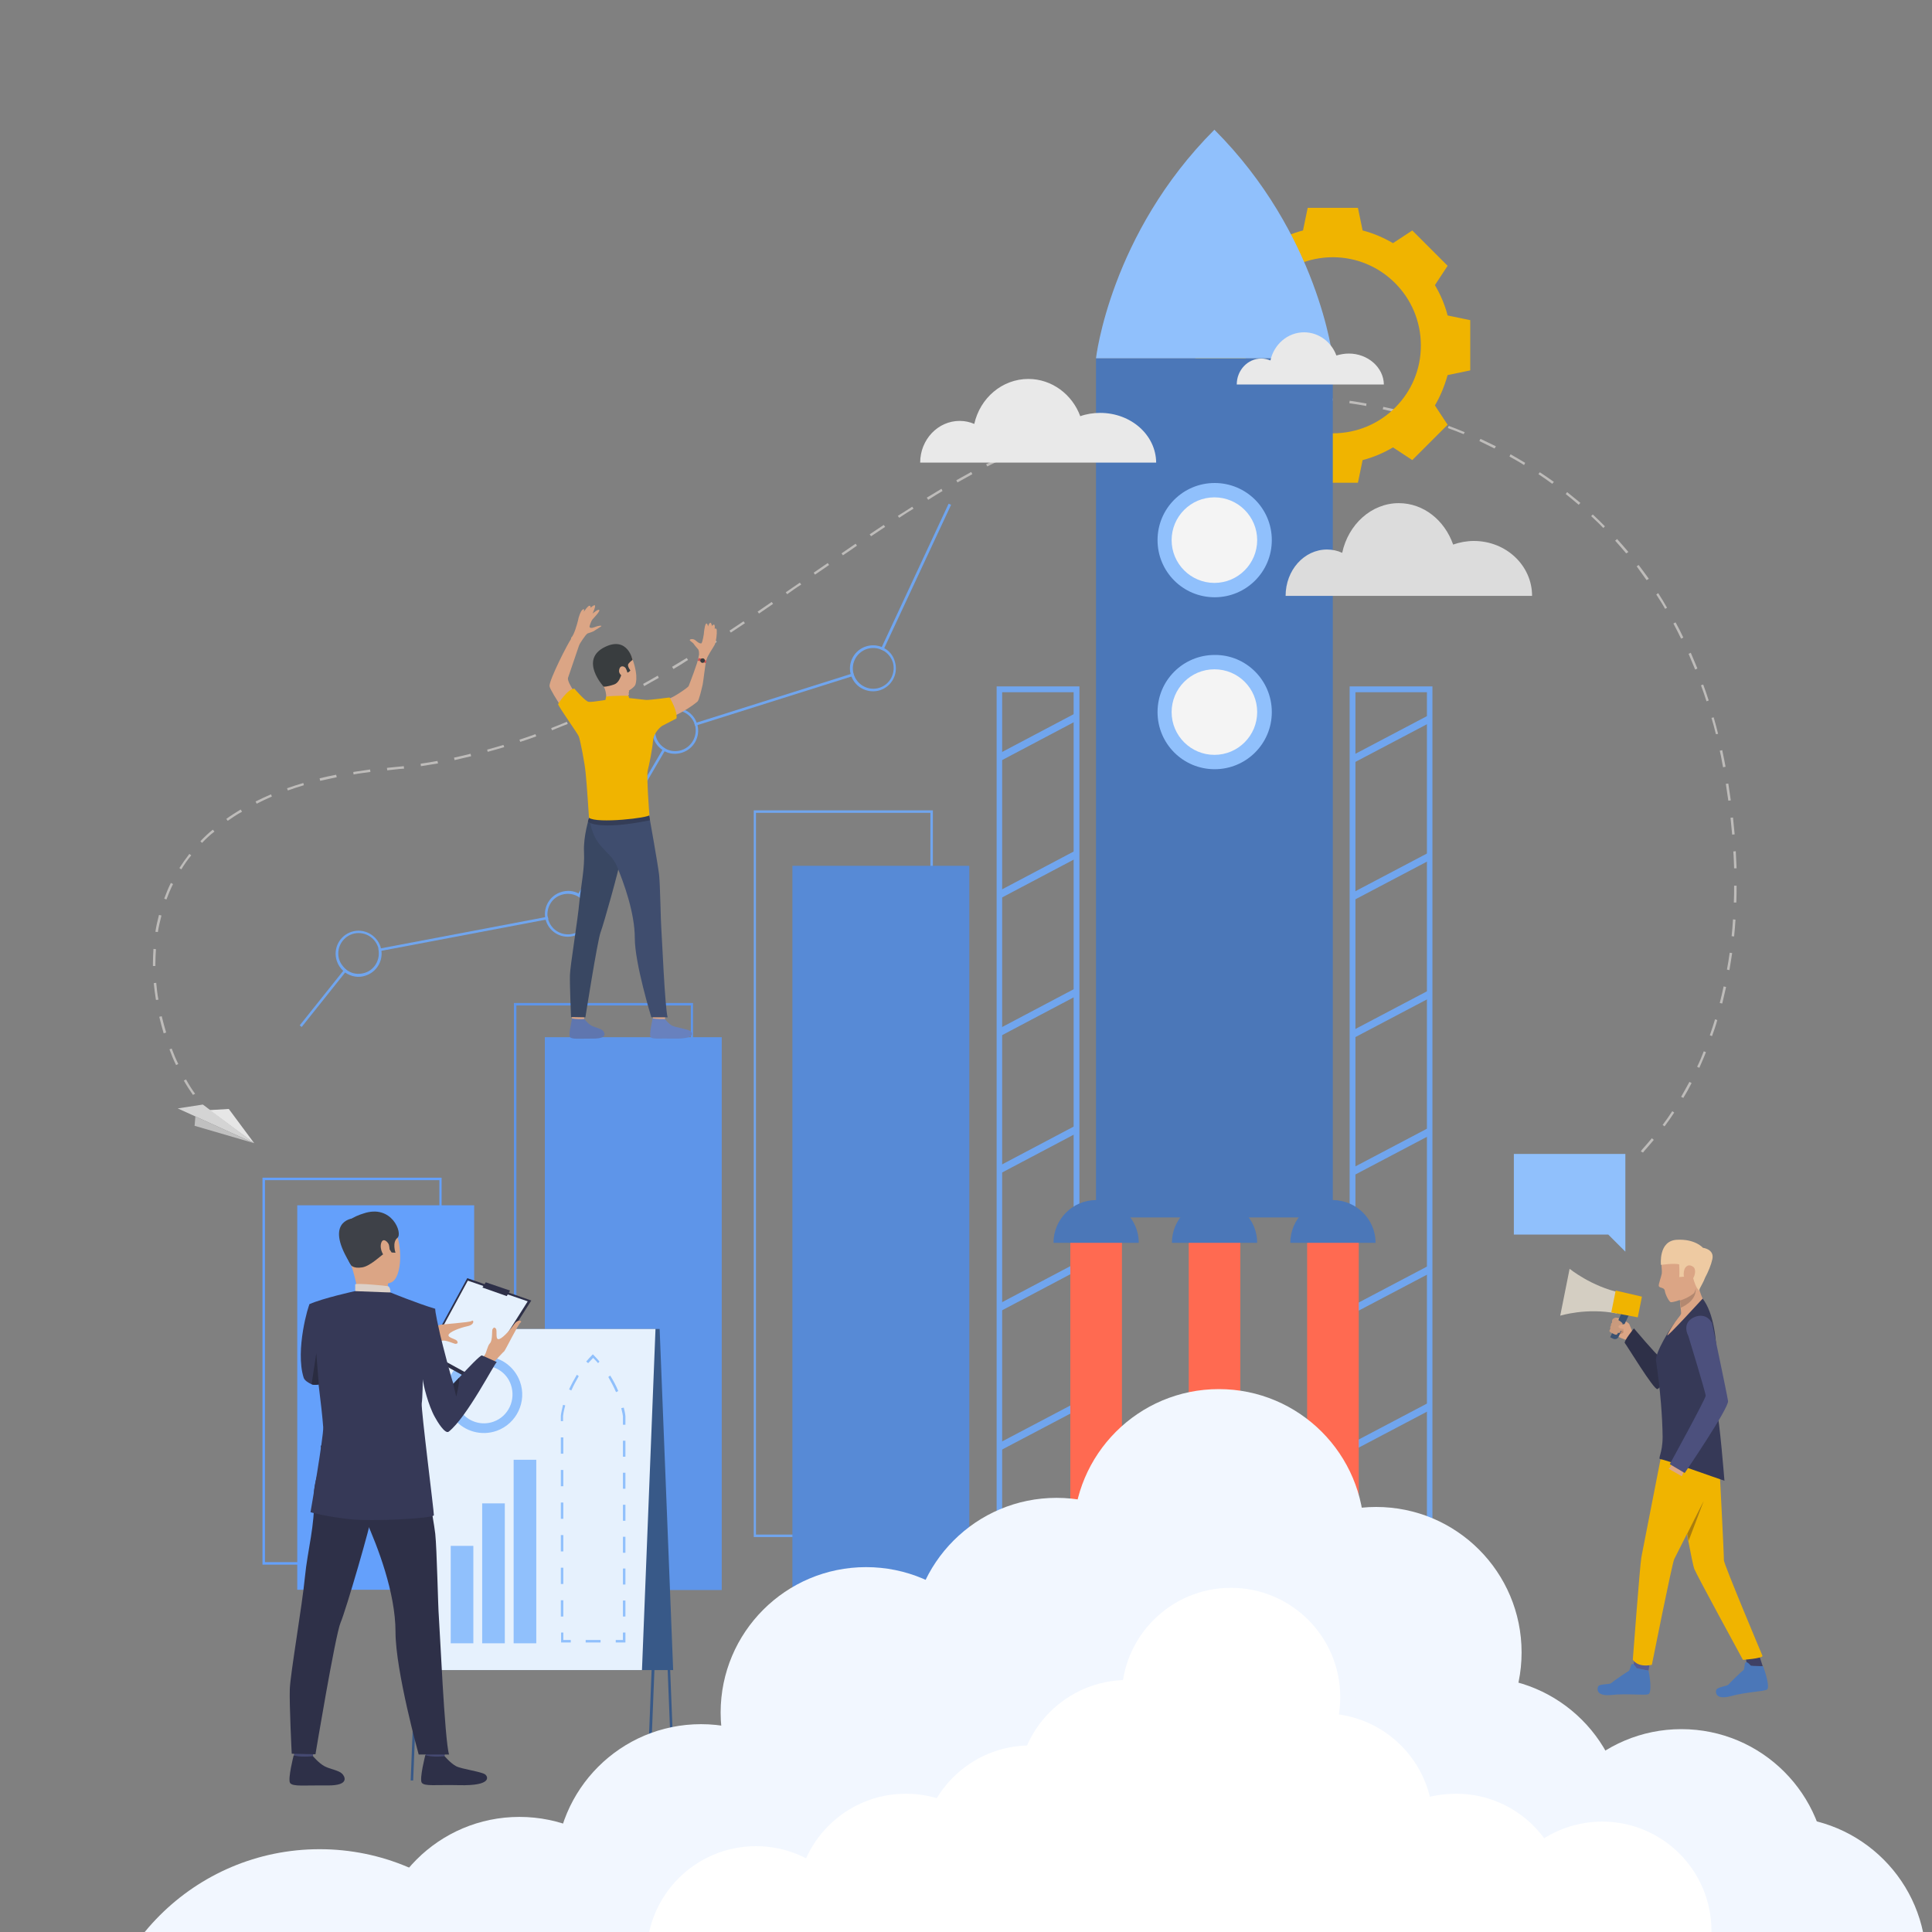<?xml version="1.0" encoding="utf-8"?>
<!-- Generator: Adobe Illustrator 27.2.0, SVG Export Plug-In . SVG Version: 6.00 Build 0)  -->
<svg version="1.1" id="Layer_1" xmlns="http://www.w3.org/2000/svg" xmlns:xlink="http://www.w3.org/1999/xlink" x="0px" y="0px"
	 viewBox="0 0 700 700" style="enable-background:new 0 0 700 700;" xml:space="preserve">
<rect x="0" y="0" width="700" height="700" fill="#808080" stroke="none"/>
<style type="text/css">
	.st0{clip-path:url(#SVGID_00000058561346278274895680000009505820581489647241_);}
	.st1{fill:#70A5EE;}
	.st2{fill:#BEBCBA;}
	.st3{fill:#F0B400;}
	.st4{fill:#D4D4D4;}
	.st5{fill:#E6E6E6;}
	.st6{fill:#C0C0C0;}
	.st7{fill:#90C0FC;}
	.st8{fill:#4B77B8;}
	.st9{fill:#578AD6;}
	.st10{fill:#5E95E9;}
	.st11{fill:#64A0FB;}
	.st12{fill:#385988;}
	.st13{fill:#E6F1FD;}
	.st14{fill:#E9E9E9;}
	.st15{fill:#DCDCDC;}
	.st16{fill:#2E3048;}
	.st17{fill:#DBA585;}
	.st18{fill:#E3D6CD;}
	.st19{fill:#C8995F;}
	.st20{fill:#454971;}
	.st21{fill:#3E4148;}
	.st22{fill:#DCD0C8;}
	.st23{fill:#363957;}
	.st24{fill:#2A2C41;}
	.st25{fill:#F4F4F4;}
	.st26{fill:#5F76AF;}
	.st27{fill:#6881BE;}
	.st28{fill:#394762;}
	.st29{fill:#3F4D6E;}
	.st30{fill:#343D57;}
	.st31{fill:#393D3F;}
	.st32{fill:#C75454;}
	.st33{fill:#FF6A51;}
	.st34{fill:#BD8A6D;}
	.st35{fill:#3F4165;}
	.st36{fill:#585C90;}
	.st37{fill:#D4CEC2;}
	.st38{fill:#DBA686;}
	.st39{fill:#4C507D;}
	.st40{fill:#EECAA2;}
	.st41{fill:#B38870;}
	.st42{fill:#3A5271;}
	.st43{fill:#C99A7D;}
	.st44{fill:#AA7D0E;}
	.st45{fill:#F2F7FF;}
	.st46{fill:#FFFFFF;}
</style>
<g>
	<defs>
		<rect id="SVGID_1_" width="700" height="700"/>
	</defs>
	<clipPath id="SVGID_00000104681946616462192290000010871815499738307769_">
		<use xlink:href="#SVGID_1_"  style="overflow:visible;"/>
	</clipPath>
	<g style="clip-path:url(#SVGID_00000104681946616462192290000010871815499738307769_);">
		<g>
			<g>
				<path class="st1" d="M338,556.9h-64.9V293.6H338V556.9z M273.9,556h63.2V294.5h-63.2V556z"/>
			</g>
		</g>
		<g>
			<g>
				<path class="st2" d="M595.3,417.6l-0.8-0.4c0.2-0.4,0.7-1,1.7-2.1c0.6-0.7,1.4-1.6,2.3-2.7l0.7,0.6c-0.9,1.1-1.7,2-2.3,2.7
					C596.1,416.6,595.5,417.3,595.3,417.6z M603.1,408.1l-0.7-0.5c1.2-1.6,2.4-3.3,3.5-5l0.7,0.5
					C605.5,404.8,604.3,406.5,603.1,408.1z M74,401.7l-0.2-0.2l0.6-0.6l0.2,0.2L74,401.7z M609.9,397.8l-0.8-0.4c1-1.7,2-3.6,3-5.4
					l0.8,0.4C612,394.2,611,396,609.9,397.8z M69.9,396.7c-1.1-1.6-2.3-3.4-3.3-5.2l0.8-0.4c1,1.8,2.1,3.6,3.3,5.2L69.9,396.7z
					 M615.7,386.9l-0.8-0.4c0.9-1.8,1.7-3.7,2.4-5.6l0.8,0.3C617.4,383.1,616.5,385,615.7,386.9z M63.8,385.9
					c-0.9-1.8-1.7-3.8-2.4-5.7l0.8-0.3c0.7,1.9,1.5,3.8,2.4,5.6L63.8,385.9z M620.3,375.4l-0.8-0.3c0.7-1.9,1.3-3.9,1.9-5.8l0.8,0.3
					C621.7,371.5,621,373.5,620.3,375.4z M59.3,374.4c-0.6-2-1.1-4-1.6-6l0.9-0.2c0.5,2,1,4,1.6,5.9L59.3,374.4z M624,363.6
					l-0.9-0.2c0.5-2,1-4,1.4-6l0.9,0.2C624.9,359.6,624.5,361.6,624,363.6z M56.5,362.3c-0.3-2-0.6-4.1-0.8-6.1l0.9-0.1
					c0.2,2,0.4,4.1,0.8,6.1L56.5,362.3z M626.6,351.5l-0.9-0.2c0.4-2,0.7-4,1-6.1l0.9,0.1C627.3,347.5,626.9,349.5,626.6,351.5z
					 M55.4,350c0-0.3,0-0.6,0-0.8c0-1.8,0.1-3.6,0.2-5.4l0.9,0.1c-0.1,1.7-0.2,3.5-0.2,5.3c0,0.3,0,0.5,0,0.8L55.4,350z
					 M628.3,339.3l-0.9-0.1c0.2-2,0.4-4.1,0.5-6.1l0.9,0.1C628.7,335.2,628.5,337.3,628.3,339.3z M57.2,337.7l-0.9-0.1
					c0.3-2.1,0.8-4.1,1.3-6.1l0.9,0.2C58,333.7,57.5,335.7,57.2,337.7z M629.1,327l-0.9,0c0.1-2,0.1-4.1,0.1-6.1l0.9,0
					C629.2,322.9,629.2,324.9,629.1,327z M60.3,325.9l-0.8-0.3c0.7-1.9,1.5-3.9,2.4-5.7l0.8,0.4C61.8,322.1,61,324,60.3,325.9z
					 M65.7,315l-0.7-0.5c1.1-1.7,2.3-3.4,3.6-5.1l0.7,0.5C67.9,311.6,66.7,313.3,65.7,315z M628.3,314.6c-0.1-2-0.1-4.1-0.3-6.1
					l0.9-0.1c0.1,2.1,0.2,4.1,0.3,6.2L628.3,314.6z M73.2,305.4l-0.6-0.6c1.4-1.5,2.9-2.9,4.5-4.2l0.6,0.7
					C76.1,302.5,74.6,303.9,73.2,305.4z M627.6,302.4c-0.2-2-0.4-4.1-0.6-6.1l0.9-0.1c0.2,2.1,0.4,4.1,0.6,6.1L627.6,302.4z
					 M82.5,297.4l-0.5-0.7c1.6-1.2,3.4-2.3,5.2-3.4l0.5,0.8C85.8,295.1,84.1,296.3,82.5,297.4z M93,291.2l-0.4-0.8
					c1.8-0.9,3.7-1.8,5.6-2.6l0.3,0.8C96.6,289.4,94.8,290.3,93,291.2z M626.2,290.1c-0.3-2-0.6-4.1-0.9-6.1l0.9-0.1
					c0.3,2,0.6,4.1,0.9,6.1L626.2,290.1z M104.3,286.4l-0.3-0.8c1.9-0.7,3.9-1.3,5.9-1.9l0.2,0.8
					C108.1,285.1,106.2,285.7,104.3,286.4z M116,282.9l-0.2-0.9c2-0.5,4-0.9,6-1.3l0.2,0.9C120,282,118,282.5,116,282.9z
					 M128.1,280.6l-0.1-0.9c2-0.3,4-0.6,6.1-0.9l0.1,0.9C132.1,280,130.1,280.2,128.1,280.6z M140.3,279.1l-0.1-0.9l0.1,0
					c2-0.2,4-0.4,6-0.6l0.1,0.9C144.4,278.6,142.4,278.9,140.3,279.1L140.3,279.1z M624.3,278c-0.1-0.7-0.3-1.4-0.4-2.1
					c-0.2-1.3-0.5-2.6-0.8-3.9l0.9-0.2c0.3,1.3,0.5,2.6,0.8,3.9c0.1,0.7,0.3,1.4,0.4,2.1L624.3,278z M152.5,277.6l-0.1-0.9
					c2-0.3,4.1-0.6,6.1-1l0.2,0.9C156.6,276.9,154.6,277.3,152.5,277.6z M164.7,275.4l-0.2-0.9c2-0.4,4-0.9,6-1.4l0.2,0.9
					C168.7,274.5,166.7,274.9,164.7,275.4z M176.7,272.4l-0.2-0.8c2-0.5,3.9-1.1,5.9-1.7l0.3,0.8
					C180.6,271.3,178.6,271.9,176.7,272.4z M188.5,268.8l-0.3-0.8c1.9-0.6,3.9-1.3,5.8-2l0.3,0.8
					C192.4,267.5,190.4,268.2,188.5,268.8z M621.7,266c-0.5-2-1-4-1.6-5.9l0.8-0.2c0.6,2,1.1,4,1.6,6L621.7,266z M200,264.6
					l-0.3-0.8c1.9-0.7,3.8-1.5,5.7-2.3l0.3,0.8C203.9,263,201.9,263.8,200,264.6z M211.4,259.7l-0.4-0.8c1.8-0.8,3.7-1.7,5.6-2.6
					l0.4,0.8C215.1,258,213.2,258.9,211.4,259.7z M222.5,254.4l-0.4-0.8c1.8-0.9,3.6-1.9,5.4-2.8l0.4,0.8
					C226.1,252.5,224.3,253.4,222.5,254.4z M618.3,254.1c-0.6-1.9-1.3-3.9-2-5.8l0.8-0.3c0.7,1.9,1.4,3.9,2,5.8L618.3,254.1z
					 M233.4,248.6l-0.4-0.8c1.8-1,3.6-2,5.3-3l0.4,0.8C236.9,246.6,235.1,247.6,233.4,248.6z M614.2,242.6c-0.8-1.9-1.6-3.8-2.4-5.7
					l0.8-0.4c0.8,1.9,1.6,3.8,2.4,5.7L614.2,242.6z M244,242.4l-0.5-0.8c1.7-1,3.5-2.1,5.3-3.2l0.5,0.7
					C247.5,240.3,245.7,241.4,244,242.4z M254.5,235.9l-0.5-0.7c1.7-1.1,3.4-2.2,5.2-3.3l0.5,0.7
					C257.9,233.7,256.2,234.8,254.5,235.9z M609.1,231.4c-0.9-1.8-1.8-3.7-2.8-5.5l0.8-0.4c1,1.8,1.9,3.6,2.8,5.5L609.1,231.4z
					 M264.8,229.2l-0.5-0.7c1.6-1.1,3.4-2.2,5.1-3.4l0.5,0.7C268.2,226.9,266.5,228.1,264.8,229.2z M275,222.3l-0.5-0.7
					c1.7-1.2,3.4-2.3,5.1-3.5l0.5,0.7C278.4,220,276.7,221.1,275,222.3z M603.3,220.6c-1-1.8-2.1-3.5-3.2-5.2l0.7-0.5
					c1.1,1.7,2.2,3.5,3.2,5.3L603.3,220.6z M285.2,215.3l-0.5-0.7c1.7-1.2,3.4-2.3,5.1-3.5l0.5,0.7
					C288.5,212.9,286.9,214.1,285.2,215.3z M596.6,210.2c-1.2-1.7-2.4-3.3-3.6-5l0.7-0.5c1.2,1.6,2.5,3.3,3.7,5L596.6,210.2z
					 M295.3,208.2l-0.5-0.7c1.7-1.2,3.4-2.3,5.1-3.5l0.5,0.7C298.6,205.9,297,207.1,295.3,208.2z M305.4,201.2l-0.5-0.7
					c1.7-1.2,3.4-2.3,5.1-3.5l0.5,0.7C308.8,198.9,307.1,200.1,305.4,201.2z M589.2,200.5c-1.3-1.6-2.7-3.1-4-4.6l0.7-0.6
					c1.4,1.5,2.7,3.1,4.1,4.7L589.2,200.5z M315.6,194.3l-0.5-0.7c1.7-1.2,3.5-2.3,5.1-3.4l0.5,0.7C319,192,317.3,193.2,315.6,194.3
					z M580.9,191.3c-1.4-1.5-2.9-2.9-4.4-4.3l0.6-0.6c1.5,1.4,3,2.9,4.4,4.3L580.9,191.3z M325.8,187.6l-0.5-0.7
					c1.8-1.1,3.5-2.2,5.2-3.3l0.5,0.7C329.3,185.3,327.6,186.4,325.8,187.6z M572,182.9c-1.5-1.3-3.1-2.6-4.7-3.9l0.5-0.7
					c1.6,1.3,3.2,2.6,4.8,3.9L572,182.9z M336.3,181.1l-0.5-0.8c1.8-1.1,3.6-2.1,5.3-3.2l0.4,0.8C339.8,178.9,338,180,336.3,181.1z
					 M562.4,175.3c-1.6-1.2-3.3-2.4-5-3.5l0.5-0.7c1.7,1.1,3.4,2.3,5.1,3.5L562.4,175.3z M346.9,174.8l-0.4-0.8c1.8-1,3.6-2,5.4-3
					l0.4,0.8C350.5,172.8,348.7,173.8,346.9,174.8z M357.7,169l-0.4-0.8c1.8-0.9,3.7-1.9,5.5-2.7l0.4,0.8
					C361.4,167.2,359.5,168.1,357.7,169z M552.2,168.5c-1.7-1.1-3.5-2.1-5.3-3.1l0.4-0.8c1.8,1,3.6,2.1,5.3,3.1L552.2,168.5z
					 M368.7,163.7l-0.4-0.8c1.9-0.9,3.8-1.7,5.7-2.5l0.3,0.8C372.5,162,370.6,162.8,368.7,163.7z M541.5,162.5
					c-1.8-0.9-3.7-1.8-5.5-2.7l0.4-0.8c1.9,0.9,3.7,1.8,5.6,2.7L541.5,162.5z M380.1,158.9l-0.3-0.8c1.9-0.8,3.9-1.5,5.8-2.2
					l0.3,0.8C383.9,157.4,382,158.1,380.1,158.9z M530.3,157.3c-1.9-0.8-3.8-1.5-5.7-2.2l0.3-0.8c1.9,0.7,3.9,1.5,5.8,2.3
					L530.3,157.3z M391.7,154.8l-0.3-0.8c2-0.6,3.9-1.2,5.9-1.8l0.2,0.8C395.6,153.5,393.6,154.1,391.7,154.8z M518.8,153.1
					c-1.9-0.6-3.9-1.2-5.9-1.8l0.2-0.8c2,0.6,4,1.2,5.9,1.8L518.8,153.1z M403.5,151.4l-0.2-0.9c0.9-0.2,1.9-0.5,2.8-0.7
					c1.1-0.3,2.2-0.5,3.2-0.7l0.2,0.9c-1.1,0.2-2.1,0.5-3.2,0.7C405.3,150.9,404.4,151.1,403.5,151.4z M507,149.7c-2-0.5-4-1-6-1.4
					l0.2-0.9c2,0.4,4,0.9,6,1.4L507,149.7z M415.5,148.7l-0.2-0.9c2-0.4,4.1-0.8,6.1-1.1l0.1,0.9
					C419.5,147.9,417.5,148.3,415.5,148.7z M495,147.1c-2-0.4-4-0.7-6.1-1l0.1-0.9c2,0.3,4.1,0.6,6.1,1L495,147.1z M427.6,146.6
					l-0.1-0.9c2-0.3,4.1-0.6,6.1-0.8l0.1,0.9C431.7,146,429.6,146.3,427.6,146.6z M482.8,145.3c-2-0.2-4.1-0.4-6.1-0.6l0.1-0.9
					c2.1,0.2,4.1,0.4,6.1,0.6L482.8,145.3z M439.8,145.1l-0.1-0.9c2-0.2,4.1-0.4,6.2-0.5l0.1,0.9
					C443.9,144.7,441.9,144.9,439.8,145.1z M470.5,144.3c-2-0.1-4.1-0.2-6.1-0.2l0-0.9c2.1,0,4.1,0.1,6.2,0.2L470.5,144.3z
					 M452.1,144.3l0-0.9c2.1-0.1,4.1-0.1,6.2-0.2l0,0.9C456.2,144.1,454.1,144.2,452.1,144.3z"/>
			</g>
		</g>
		<g>
			<g>
				<g>
					<g>
						<path class="st3" d="M524.5,114.3c-1-3.9-2.6-7.6-4.6-11l4.6-7l-6.4-6.4l-6.4-6.4l-7,4.6c-3.4-2-7.1-3.6-11-4.6l-1.7-8.2h-9.1
							h-9.1l-1.7,8.2c-3.9,1-7.6,2.6-11,4.6l-7-4.6l-6.4,6.4l-6.4,6.4l4.6,7c-2,3.4-3.6,7.1-4.6,11l-8.2,1.7v9.1v9.1l8.2,1.7
							c1,3.9,2.6,7.6,4.6,11l-4.6,7l6.4,6.4l6.4,6.4l7-4.6c3.4,2,7.1,3.6,11,4.6l1.7,8.2h9.1h9.1l1.7-8.2c3.9-1,7.6-2.6,11-4.6
							l7,4.6l6.4-6.4l6.4-6.4l-4.6-7c2-3.4,3.5-7.1,4.6-11l8.2-1.7v-9.1V116L524.5,114.3z M482.9,157c-17.6,0-31.9-14.3-31.9-31.9
							c0-17.6,14.3-31.9,31.9-31.9c17.6,0,31.9,14.3,31.9,31.9C514.9,142.7,500.6,157,482.9,157z"/>
					</g>
				</g>
			</g>
		</g>
		<g>
			<g>
				<g>
					<g>
						<path class="st1" d="M125,351c0.2,0.2,0.5,0.4,0.7,0.6l-0.6,0.7l-15.8,19.8l-0.7-0.6l15.8-19.8L125,351z"/>
					</g>
				</g>
				<g>
					<g>
						<path class="st1" d="M198.5,332.1c0,0.3,0.1,0.6,0.2,0.9l-0.9,0.2l-59.6,11.3l-0.9,0.2c0-0.3-0.1-0.6-0.2-0.9l0.9-0.2
							l59.6-11.3L198.5,332.1z"/>
					</g>
				</g>
				<g>
					<g>
						<path class="st1" d="M241.3,271.4l-0.5,0.8l-30.4,52l-0.5,0.8c-0.3-0.2-0.5-0.3-0.8-0.5l0.5-0.8l30.4-52l0.5-0.8
							C240.8,271.1,241,271.2,241.3,271.4z"/>
					</g>
				</g>
				<g>
					<g>
						<path class="st1" d="M309.3,244.4c0,0.2,0.1,0.3,0.2,0.4L251.8,263c0-0.2-0.1-0.3-0.1-0.5c0-0.2-0.1-0.3-0.2-0.4l57.7-18.2
							C309.2,244.1,309.3,244.2,309.3,244.4z"/>
					</g>
				</g>
				<g>
					<g>
						<path class="st1" d="M344.6,182.9l-24.2,51.9l-0.4,0.9c-0.3-0.2-0.6-0.3-0.9-0.4l0.4-0.9l24.2-51.9L344.6,182.9z"/>
					</g>
				</g>
			</g>
			<g>
				<g>
					<g>
						<path class="st1" d="M127.4,337.6c-4.4,1.4-6.8,6.1-5.4,10.5c0.5,1.5,1.3,2.7,2.4,3.7c0.2,0.2,0.5,0.4,0.7,0.6
							c2.1,1.4,4.7,2,7.3,1.1c3.9-1.2,6.3-5.1,5.8-9c0-0.3-0.1-0.6-0.2-0.9c0-0.2-0.1-0.3-0.1-0.5
							C136.5,338.7,131.8,336.2,127.4,337.6z M137.2,344.6c0.4,3.5-1.7,6.9-5.1,7.9c-2.3,0.7-4.6,0.3-6.4-1
							c-0.3-0.2-0.5-0.4-0.7-0.6c-0.9-0.9-1.7-2-2.1-3.2c-1.2-3.9,0.9-8,4.8-9.3c3.9-1.2,8,0.9,9.3,4.8c0,0.1,0.1,0.3,0.1,0.4
							C137.1,344,137.2,344.3,137.2,344.6z"/>
					</g>
				</g>
			</g>
			<g>
				<g>
					<g>
						<path class="st1" d="M210.4,324.2c-0.3-0.2-0.5-0.3-0.8-0.5c-1.9-1-4.1-1.2-6.3-0.5c-3.9,1.2-6.3,5.1-5.8,9
							c0,0.3,0.1,0.6,0.2,0.9c0,0.2,0.1,0.3,0.1,0.5c1.4,4.4,6.1,6.8,10.4,5.4c4.4-1.4,6.8-6.1,5.4-10.5
							C213.2,326.8,212,325.3,210.4,324.2z M208,338.2c-3.9,1.2-8-0.9-9.3-4.8c0-0.1-0.1-0.3-0.1-0.4c-0.1-0.3-0.1-0.6-0.2-0.9
							c-0.4-3.5,1.7-6.9,5.1-7.9c1.9-0.6,3.9-0.4,5.5,0.4c0.3,0.1,0.6,0.3,0.8,0.5c1.3,0.9,2.4,2.2,2.9,3.9
							C214.1,332.8,211.9,337,208,338.2z"/>
					</g>
				</g>
			</g>
			<g>
				<g>
					<g>
						<path class="st1" d="M252.4,261.8c-1.5-4.1-6.1-6.3-10.3-5c-4.4,1.4-6.8,6.1-5.4,10.5c0.6,1.9,1.8,3.4,3.3,4.4
							c0.3,0.2,0.5,0.3,0.8,0.5c1.9,1,4.1,1.2,6.3,0.5c4.2-1.3,6.7-5.7,5.6-10c0-0.2-0.1-0.3-0.1-0.5
							C252.5,262.1,252.5,262,252.4,261.8z M246.9,271.8c-1.9,0.6-3.9,0.4-5.5-0.4c-0.3-0.1-0.6-0.3-0.8-0.5
							c-1.3-0.9-2.4-2.2-2.9-3.9c-1.2-3.9,0.9-8,4.8-9.3c3.7-1.2,7.7,0.8,9.1,4.4c0.1,0.1,0.1,0.3,0.2,0.4c0,0.2,0.1,0.3,0.1,0.5
							C252.7,266.8,250.6,270.6,246.9,271.8z"/>
					</g>
				</g>
			</g>
			<g>
				<g>
					<g>
						<path class="st1" d="M320.3,234.8c-0.3-0.2-0.6-0.3-0.9-0.4c-1.7-0.7-3.7-0.8-5.6-0.2c-4.2,1.3-6.7,5.8-5.6,10
							c0,0.2,0.1,0.3,0.1,0.5c0,0.2,0.1,0.3,0.2,0.4c1.5,4.1,6.1,6.3,10.3,5c4.4-1.4,6.8-6.1,5.4-10.5
							C323.6,237.5,322.2,235.8,320.3,234.8z M318.6,249.2c-3.7,1.2-7.7-0.8-9.1-4.4c-0.1-0.1-0.1-0.3-0.2-0.4
							c0-0.2-0.1-0.3-0.1-0.5c-0.9-3.7,1.2-7.6,5-8.8c1.7-0.5,3.4-0.4,4.9,0.2c0.3,0.1,0.6,0.2,0.9,0.4c1.6,0.9,2.9,2.4,3.5,4.3
							C324.6,243.8,322.5,248,318.6,249.2z"/>
					</g>
				</g>
			</g>
		</g>
		<g>
			<g>
				<path class="st1" d="M391.1,574.9h-30V248.7h30V574.9z M363.1,572.8H389V250.8h-25.9V572.8z"/>
			</g>
		</g>
		<g>
			<g>
				
					<rect x="360.3" y="565.2" transform="matrix(0.884 -0.467 0.467 0.884 -220.848 240.881)" class="st1" width="31.6" height="2.6"/>
			</g>
			<g>
				
					<rect x="360.3" y="515.3" transform="matrix(0.885 -0.466 0.466 0.885 -197.508 234.953)" class="st1" width="31.6" height="2.6"/>
			</g>
			<g>
				
					<rect x="360.3" y="465.5" transform="matrix(0.884 -0.467 0.467 0.884 -174.335 229.366)" class="st1" width="31.6" height="2.6"/>
			</g>
			<g>
				
					<rect x="360.3" y="415.6" transform="matrix(0.884 -0.467 0.467 0.884 -151.065 223.572)" class="st1" width="31.6" height="2.6"/>
			</g>
			<g>
				
					<rect x="360.3" y="365.8" transform="matrix(0.884 -0.467 0.467 0.884 -127.817 217.835)" class="st1" width="31.6" height="2.6"/>
			</g>
			<g>
				
					<rect x="360.3" y="315.9" transform="matrix(0.884 -0.467 0.467 0.884 -104.561 212.075)" class="st1" width="31.6" height="2.6"/>
			</g>
			<g>
				
					<rect x="360.3" y="266.1" transform="matrix(0.884 -0.467 0.467 0.884 -81.308 206.336)" class="st1" width="31.6" height="2.6"/>
			</g>
		</g>
		<g>
			<g>
				<path class="st1" d="M519,574.9h-30V248.7h30V574.9z M491.1,572.8H517V250.8h-25.9V572.8z"/>
			</g>
		</g>
		<g>
			<g>
				
					<rect x="488.2" y="565.2" transform="matrix(0.885 -0.466 0.466 0.885 -206.035 300.462)" class="st1" width="31.6" height="2.6"/>
			</g>
			<g>
				
					<rect x="488.2" y="515.3" transform="matrix(0.885 -0.466 0.466 0.885 -182.719 294.505)" class="st1" width="31.6" height="2.6"/>
			</g>
			<g>
				
					<rect x="488.2" y="465.5" transform="matrix(0.885 -0.466 0.466 0.885 -159.534 288.953)" class="st1" width="31.6" height="2.6"/>
			</g>
			<g>
				
					<rect x="488.2" y="415.6" transform="matrix(0.885 -0.466 0.466 0.885 -136.274 283.156)" class="st1" width="31.6" height="2.6"/>
			</g>
			<g>
				
					<rect x="488.2" y="365.8" transform="matrix(0.885 -0.466 0.466 0.885 -113.031 277.426)" class="st1" width="31.6" height="2.6"/>
			</g>
			<g>
				
					<rect x="488.2" y="315.9" transform="matrix(0.885 -0.466 0.466 0.885 -89.781 271.669)" class="st1" width="31.6" height="2.6"/>
			</g>
			<g>
				
					<rect x="488.2" y="266.1" transform="matrix(0.885 -0.466 0.466 0.885 -66.532 265.937)" class="st1" width="31.6" height="2.6"/>
			</g>
		</g>
		<g>
			<g>
				<g>
					<polygon class="st4" points="92.1,414.2 64.4,401.6 73.5,400.2 					"/>
				</g>
			</g>
			<g>
				<g>
					<polygon class="st5" points="92.1,414.2 82.9,401.8 76,402.2 					"/>
				</g>
			</g>
			<g>
				<g>
					<polygon class="st6" points="70.8,404.5 70.5,407.9 92.1,414.2 					"/>
				</g>
			</g>
		</g>
		<g>
			<g>
				<polygon class="st7" points="548.5,418.1 588.9,418.1 588.9,447.3 588.9,453.5 582.7,447.3 548.5,447.3 				"/>
			</g>
		</g>
		<g>
			<g>
				<rect x="397.1" y="129.8" class="st8" width="85.8" height="311.3"/>
			</g>
		</g>
		<g>
			<g>
				<rect x="287.1" y="313.7" class="st9" width="64.1" height="262.4"/>
			</g>
		</g>
		<g>
			<g>
				<rect x="197.4" y="375.8" class="st10" width="64.1" height="200.3"/>
			</g>
		</g>
		<g>
			<g>
				<path class="st10" d="M251.1,564.6h-64.9V363.4h64.9V564.6z M187.1,563.7h63.2V364.3h-63.2V563.7z"/>
			</g>
		</g>
		<g>
			<g>
				<rect x="107.7" y="436.7" class="st11" width="64.1" height="139.3"/>
			</g>
		</g>
		<g>
			<g>
				<path class="st11" d="M160,566.9H95.1V426.7H160V566.9z M96,566h63.2V427.6H96V566z"/>
			</g>
		</g>
		<g>
			<g>
				<g>
					<g>
						<polygon class="st12" points="235.5,645.1 234.5,645.1 239.4,522 154.6,522 149.7,645.1 148.8,645.1 153.7,521 240.5,521 
													"/>
					</g>
				</g>
			</g>
		</g>
		<g>
			<g>
				<g>
					<g>
						<polygon class="st12" points="243.5,645.1 238.6,522 153.8,522 158.7,645.1 157.7,645.1 152.7,521 239.5,521 244.4,645.1 
													"/>
					</g>
				</g>
			</g>
		</g>
		<g>
			<g>
				<g>
					<polygon class="st12" points="158.2,605.1 243.9,605.1 239,481.5 153.3,481.5 					"/>
				</g>
			</g>
		</g>
		<g>
			<g>
				<g>
					<polygon class="st13" points="232.6,605.1 146.8,605.1 151.8,481.5 237.5,481.5 					"/>
				</g>
			</g>
		</g>
		<g>
			<g>
				<path class="st7" d="M188.4,500.6c-2.1-5.8-7.6-9.4-13.5-9.2c-1.4,0-2.9,0.3-4.3,0.8c-4.3,1.5-7.3,4.9-8.6,8.9
					c-0.9,2.8-0.9,5.9,0.2,8.8c0.1,0.3,0.2,0.6,0.3,0.9c0.6,1.3,1.3,2.4,2.2,3.5c3.6,4.3,9.7,6.1,15.3,4.1
					C187.2,515.8,191,507.8,188.4,500.6z M178.8,515.1c-4.2,1.5-8.7,0.1-11.4-3.1c-0.6-0.8-1.2-1.6-1.6-2.6
					c-0.1-0.2-0.2-0.4-0.3-0.7c-0.8-2.2-0.8-4.5-0.1-6.6c0.9-3,3.2-5.6,6.4-6.7c1.1-0.4,2.1-0.6,3.2-0.6c4.4-0.1,8.6,2.5,10.1,6.9
					C187,507.2,184.2,513.2,178.8,515.1z"/>
			</g>
		</g>
		<g>
			<g>
				<path class="st7" d="M440,47c-37.8,37.8-42.9,82.8-42.9,82.8H440h42.9C482.9,129.8,477.8,84.8,440,47z"/>
			</g>
		</g>
		<g>
			<g>
				<g>
					<path class="st7" d="M216.7,493.9c-0.6-0.7-1.2-1.3-1.8-1.9c-0.6,0.6-1.2,1.3-1.8,1.9l-0.7-0.6c0.7-0.8,1.4-1.6,2.1-2.3
						l0.3-0.3l0.3,0.3c0.7,0.7,1.4,1.5,2.1,2.3L216.7,493.9z"/>
				</g>
			</g>
			<g>
				<g>
					<path class="st7" d="M204.1,585.7h-0.9v-5.9h0.9V585.7z M204.1,573.9h-0.9V568h0.9V573.9z M204.1,562.1h-0.9v-5.9h0.9V562.1z
						 M204.1,550.3h-0.9v-5.9h0.9V550.3z M204.1,538.5h-0.9v-5.9h0.9V538.5z M204.1,526.7h-0.9v-5.9h0.9V526.7z M204.1,514.9h-0.9
						v-1.8h0c0-1,0.8-4,0.8-4.1l0.8,0.2c-0.6,2.2-0.8,3.7-0.8,3.9V514.9z M207,503.8l-0.8-0.4c0.8-1.8,1.8-3.6,2.8-5.3l0.7,0.5
						C208.7,500.3,207.8,502,207,503.8z"/>
				</g>
			</g>
			<g>
				<g>
					<polygon class="st7" points="206.8,595.1 203.3,595.1 203.3,591.5 204.1,591.5 204.1,594.2 206.8,594.2 					"/>
				</g>
			</g>
			<g>
				<g>
					<rect x="212.2" y="594.2" class="st7" width="5.4" height="0.9"/>
				</g>
			</g>
			<g>
				<g>
					<polygon class="st7" points="226.6,595.1 223.1,595.1 223.1,594.2 225.7,594.2 225.7,591.5 226.6,591.5 					"/>
				</g>
			</g>
			<g>
				<g>
					<path class="st7" d="M226.6,585.7h-0.9v-5.8h0.9V585.7z M226.6,574.1h-0.9v-5.8h0.9V574.1z M226.6,562.6h-0.9v-5.8h0.9V562.6z
						 M226.6,551h-0.9v-5.8h0.9V551z M226.6,539.4h-0.9v-5.8h0.9V539.4z M226.6,527.8h-0.9V522h0.9V527.8z"/>
				</g>
			</g>
			<g>
				<g>
					<path class="st7" d="M226.6,516.2h-0.9v-3.1c0-0.2-0.2-1.3-0.6-2.9l0.9-0.2c0.5,1.9,0.6,3,0.6,3.1l0,0.1V516.2z"/>
				</g>
			</g>
			<g>
				<g>
					<path class="st7" d="M223.2,504.4c-0.8-1.9-1.8-3.7-2.8-5.5l0.7-0.5c1.1,1.8,2.1,3.6,2.9,5.6L223.2,504.4z"/>
				</g>
			</g>
		</g>
		<g>
			<g>
				<path class="st14" d="M398.6,149.6c-2.5,0-5,0.4-7.2,1.2c-2.9-7.9-10.3-13.5-18.8-13.5c-9.5,0-17.5,6.9-19.6,16.3
					c-1.6-0.7-3.4-1.1-5.3-1.1c-7.9,0-14.3,6.8-14.3,15.1h21h7.7h16.4h12.5h27.9C418.8,157.6,409.8,149.6,398.6,149.6z"/>
			</g>
		</g>
		<g>
			<g>
				<path class="st14" d="M488.7,128.1c-1.6,0-3.1,0.3-4.5,0.7c-1.8-4.9-6.4-8.4-11.7-8.4c-5.9,0-10.9,4.3-12.2,10.2
					c-1-0.4-2.1-0.7-3.3-0.7c-4.9,0-8.9,4.2-8.9,9.4h13.1h4.8h10.2h7.8h17.4C501.3,133.1,495.6,128.1,488.7,128.1z"/>
			</g>
		</g>
		<g>
			<g>
				<path class="st15" d="M534,196c-2.6,0-5.2,0.5-7.5,1.3c-3.1-8.8-10.7-15-19.7-15c-9.9,0-18.3,7.7-20.5,18
					c-1.7-0.8-3.6-1.2-5.5-1.2c-8.3,0-15,7.5-15,16.8h21.9h8h17.1H526h29.1C555.1,204.9,545.7,196,534,196z"/>
			</g>
		</g>
		<g>
			<g>
				<rect x="186.1" y="528.9" class="st7" width="8.2" height="66.5"/>
			</g>
		</g>
		<g>
			<g>
				<rect x="174.7" y="544.7" class="st7" width="8.2" height="50.7"/>
			</g>
		</g>
		<g>
			<g>
				<rect x="163.3" y="560.1" class="st7" width="8.2" height="35.3"/>
			</g>
		</g>
		<g>
			<g>
				<g>
					<g>
						<polygon class="st16" points="154.2,490.9 173.3,501.4 192.5,471.2 169.3,463.1 						"/>
					</g>
				</g>
			</g>
			<g>
				<g>
					<g>
						<polygon class="st13" points="155.4,490 173.3,499.8 191.2,471.5 169.5,464 						"/>
					</g>
				</g>
			</g>
			<g>
				<g>
					<g>
						<path class="st17" d="M148.8,484.7c0,0,3.3-1.6,4.8-2.4c1.5-0.8,5.2-2,5.5-2.2c0.3-0.3,11.1-0.9,11.8-1.5
							c0.7-0.6,1.3,1.3-1.5,1.9c-2.8,0.6-6.7,2.1-6.9,3.2c-0.2,1.1,2.9,1.4,3.2,2.3c0.3,0.9-0.1,0.7-0.5,0.9
							c-0.4,0.2-3.7-1.6-5.1-1.1c-1.4,0.5-3.6-0.2-4.7,0.2c-1.1,0.4-6.4,2.2-6.4,2.2L148.8,484.7z"/>
					</g>
				</g>
			</g>
			<g>
				<g>
					<g>
						<path class="st18" d="M154.8,487l1.7-0.6c0,0-2.1-5-3.1-4.9c-1.1,0.1-2.4,0.5-2.4,0.5L154.8,487z"/>
					</g>
				</g>
			</g>
			<g>
				<g>
					<g>
						<path class="st19" d="M155.2,487.9c-0.2-0.2-3.6-6.7-3.6-6.7l-7.3,1l4,7.8L155.2,487.9z"/>
					</g>
				</g>
			</g>
			<g>
				<g>
					<g>
						<path class="st17" d="M174.2,497.6c0,0,2.8-2.5,4.1-3.6c1.4-1.1,3.9-4.1,4.3-4.3c0.4-0.2,5.2-10.1,6-10.5
							c0.8-0.4-0.7-1.7-2.4,0.7c-1.7,2.4-4.6,5.5-5.7,5.3c-1.1-0.2-0.2-3.2-0.9-3.9c-0.7-0.6-0.7-0.2-1.1,0.2
							c-0.4,0.3,0.1,4.1-1,5.2c-1,1.1-1.2,3.5-2,4.4c-0.8,0.9-4.5,5.2-4.5,5.2L174.2,497.6z"/>
					</g>
				</g>
			</g>
			<g>
				<g>
					<g>
						<path class="st20" d="M114,632c0,0-0.6,4.2-0.7,4.8c-0.1,0.6-6.7-0.4-6.7-0.4l-0.5-5C106.1,631.5,113.2,631.4,114,632z"/>
					</g>
				</g>
			</g>
			<g>
				<g>
					<g>
						<path class="st16" d="M113.4,636.3c0,0,2.1,2.5,4.1,3.6c2,1.1,5.2,1.5,6.4,2.7c0.9,0.8,3.2,4.4-5.3,4.3
							c-8.5-0.1-12.5,0.5-13.5-0.9c-0.9-1.4,1.3-10,1.3-10S108.6,636.8,113.4,636.3z"/>
					</g>
				</g>
			</g>
			<g>
				<g>
					<g>
						<path class="st20" d="M161.7,632c0,0-0.6,4.2-0.7,4.8c-0.1,0.6-6.7-0.4-6.7-0.4l-0.5-5C153.7,631.5,160.8,631.4,161.7,632z"/>
					</g>
				</g>
			</g>
			<g>
				<g>
					<g>
						<path class="st16" d="M161.1,636.3c0,0,2.1,2.5,4.1,3.6c2,1.1,9.5,2,10.7,3.1c0.9,0.8,2.3,4.1-9.6,3.8
							c-8.5-0.2-12.5,0.5-13.5-0.9c-0.9-1.4,1.3-10,1.3-10S156.1,636.8,161.1,636.3z"/>
					</g>
				</g>
			</g>
			<g>
				<g>
					<g>
						<path class="st16" d="M119.5,524.2c0,0-6.2,9.9-5.8,18.9c0.5,9-2.3,18.8-3.2,28.1c-1,10.5-5.3,35.2-5.5,40.8
							c-0.2,5.6,0.7,23.4,0.7,23.4l8.6,0.2c0,0,7.2-43.3,9.1-47.7c1.9-4.4,11.1-35.9,11.4-39.4C135.1,545.1,119.5,524.2,119.5,524.2
							z"/>
					</g>
				</g>
			</g>
			<g>
				<g>
					<g>
						<path class="st16" d="M152.4,525.6c0,0,4.7,24.6,5.3,30.1c0.6,5.5,1,26.6,1.3,30c0.3,3.4,2.1,44.9,3.7,50h-11
							c0,0-8.4-30.2-8.4-44.4c0-14.3-6.5-31-10.7-40.4c-4.2-9.4-13.8-9.6-16.4-27.1C116.4,523.7,148.9,520,152.4,525.6z"/>
					</g>
				</g>
			</g>
			<g>
				<g>
					<g>
						<path class="st17" d="M130,440.7c0,0,8.4-3.1,12.3,3.3c3.9,6.4,3.5,19.2-0.7,20.7c-4.2,1.6-10.6,0.8-12.7-3.2
							c-2.2-4-4.1-9.8-4-13.6C124.8,444,127.8,441.9,130,440.7z"/>
					</g>
				</g>
			</g>
			<g>
				<g>
					<g>
						<path class="st17" d="M140.6,465c0,0-0.4,2.3,0.2,3.4c0.6,1.1-10.9,1.1-10.9,1.1s-0.9-6.1-2.7-11.2
							C125.5,453.2,140.6,465,140.6,465z"/>
					</g>
				</g>
			</g>
			<g>
				<g>
					<g>
						<path class="st21" d="M127.2,458.4c0,0,0.8,1.3,4,0.8c3.2-0.5,7.2-4.8,8.5-5.3c1.3-0.5,1.4-1.3,1.4-1.3l0.8,1.2l1.4,0.1
							c0,0-1.3-3.8,0.7-5.4c2-1.6-2-12.4-12.4-8.8c0,0-7.9,2.2-7.7,6.7C124.3,451,125.5,456.1,127.2,458.4z"/>
					</g>
				</g>
			</g>
			<g>
				<g>
					<g>
						<path class="st22" d="M141.5,468.3c0,0,0-2.1-1-2.3c-1-0.2-10.7-1.1-11.8-0.7v2.5C128.6,467.7,130.9,469.2,141.5,468.3z"/>
					</g>
				</g>
			</g>
			<g>
				<g>
					<g>
						<path class="st17" d="M140.9,451c-0.2-0.8-2.1-2.9-2.8-0.6c-0.7,2.3,1.1,5.4,2.1,5.2C141.2,455.3,141.4,452.9,140.9,451z"/>
					</g>
				</g>
			</g>
			<g>
				<g>
					<g>
						<path class="st23" d="M180,493.5C180,493.5,180,493.5,180,493.5C180,493.5,180,493.5,180,493.5z"/>
					</g>
				</g>
			</g>
			<g>
				<g>
					<g>
						<path class="st23" d="M112.5,547.9c0,0,5.1,1.5,13.9,2.5c8.8,1,30.7-0.3,30.8-1.4c0.1-1-4.7-38.6-4.4-40.5
							c0.3-1.9,0.4-8.8,0.4-8.8c0.1,1.9,2,9.6,4.4,13.8c0.8,1.5,3.7,6.3,5,5.2c6.6-5.2,16.7-25,17.4-25.2c-0.5-0.2-4.8-2.2-5.4-2.4
							c-0.5-0.2-5.3,4.8-8.1,7.9c-1.3,1.4-2.2,2.4-2.2,2.4c-0.8-1.9-3.8-13.6-4.8-17.7c-2.1-9.2-1.8-9.5-1.8-9.5
							c-6.4-1.9-16.2-5.9-16.2-5.9l-12.9-0.5c0,0-11.8,2.6-16.4,4.7c-0.4,0.2-0.4,10.5-1.7,13.2l3.9,8.1c0,0,2.2,16.1,2.7,23.3
							C117.3,520.3,112.5,547.9,112.5,547.9z"/>
					</g>
				</g>
			</g>
			<g>
				<g>
					<g>
						<path class="st23" d="M110,499.1c0.3,1.1,1.9,2,2.8,2.4c0.6,0.3,1.3,0.3,2.1,0.2l0.5-0.1l0,0l8.8-1.6c0,0,1.9-22.2-12-27.5
							C111.8,472.6,106.9,489.1,110,499.1z"/>
					</g>
				</g>
			</g>
			<g>
				<g>
					<g>
						<path class="st24" d="M112.9,501.5L112.9,501.5c0.6,0.3,1.3,0.3,2.1,0.2l0.5-0.1l0,0l-0.9-11.3L112.9,501.5z"/>
					</g>
				</g>
			</g>
			<g>
				<g>
					<g>
						<path class="st24" d="M164.2,501.4l1.1,4.6c0,0,1.2-4.6,1.1-6.9C165.1,500.4,164.2,501.4,164.2,501.4z"/>
					</g>
				</g>
			</g>
			<g>
				<g>
					<g>
						<path class="st21" d="M127.6,441.5c0,0-10.6,1.1-0.2,17.1L127.6,441.5z"/>
					</g>
				</g>
			</g>
			<g>
				<g>
					<g>
						<polygon class="st16" points="183.6,469.6 184.8,467.6 176,464.6 174.8,466.5 						"/>
					</g>
				</g>
			</g>
		</g>
		<g>
			<g>
				<path class="st7" d="M460.8,195.7c0,11.5-9.3,20.7-20.7,20.7c-11.5,0-20.7-9.3-20.7-20.7c0-11.5,9.3-20.7,20.7-20.7
					C451.5,175,460.8,184.2,460.8,195.7z"/>
			</g>
		</g>
		<g>
			<g>
				<path class="st7" d="M460.8,258c0,11.5-9.3,20.7-20.7,20.7c-11.5,0-20.7-9.3-20.7-20.7c0-11.5,9.3-20.7,20.7-20.7
					C451.5,237.2,460.8,246.5,460.8,258z"/>
			</g>
		</g>
		<g>
			<g>
				<path class="st25" d="M455.5,258c0,8.5-6.9,15.5-15.5,15.5c-8.5,0-15.5-6.9-15.5-15.5c0-8.5,6.9-15.5,15.5-15.5
					C448.6,242.5,455.5,249.4,455.5,258z"/>
			</g>
		</g>
		<g>
			<g>
				<path class="st25" d="M455.5,195.7c0,8.5-6.9,15.5-15.5,15.5c-8.5,0-15.5-6.9-15.5-15.5c0-8.5,6.9-15.5,15.5-15.5
					C448.6,180.2,455.5,187.2,455.5,195.7z"/>
			</g>
		</g>
		<g>
			<g>
				<g>
					<g>
						<path class="st17" d="M230.1,248.3c0,0,1.5-2.6-0.9-9.4c-2.2-6.6-10-6-12.5-1.8c-2.5,4.3-1.6,6.9,2,11.7
							C222.4,253.6,228.6,250.5,230.1,248.3z"/>
					</g>
				</g>
			</g>
			<g>
				<g>
					<g>
						<path class="st17" d="M212,366.3c0,0-0.4,2.8-0.4,3.2c0,0.4-4.3-0.2-4.3-0.2L207,366C207,366,211.5,365.9,212,366.3z"/>
					</g>
				</g>
			</g>
			<g>
				<g>
					<g>
						<path class="st26" d="M211.7,369.2c0,0,1.3,1.7,2.6,2.4c1.3,0.7,3.3,1,4.1,1.8c0.6,0.6,2,2.9-3.4,2.9c-5.4,0-8,0.3-8.5-0.6
							c-0.6-0.9,0.8-6.7,0.8-6.7S208.6,369.4,211.7,369.2z"/>
					</g>
				</g>
			</g>
			<g>
				<g>
					<g>
						<path class="st17" d="M241.3,366.3c0,0-0.4,2.8-0.4,3.2c0,0.4-4.3-0.2-4.3-0.2l-0.3-3.4C236.3,366,240.8,365.9,241.3,366.3z"
							/>
					</g>
				</g>
			</g>
			<g>
				<g>
					<g>
						<path class="st27" d="M240.9,369.2c0,0,1.3,1.7,2.6,2.4c1.3,0.7,6.1,1.3,6.8,2.1c0.6,0.6,1.5,2.8-6.1,2.6
							c-5.4-0.1-8,0.3-8.5-0.6c-0.6-0.9,0.8-6.7,0.8-6.7S238.2,369.3,240.9,369.2z"/>
					</g>
				</g>
			</g>
			<g>
				<g>
					<g>
						<path class="st28" d="M213.5,296.2c0,0-2.2,6.7-1.9,12.5c0.3,5.8-1.1,12.2-1.7,18.2c-0.6,6.8-3.3,22.8-3.4,26.4
							c-0.1,3.6,0.4,15.2,0.4,15.2l5.2,0.1c0,0,4.4-28,5.5-30.8c1.1-2.9,6.8-23.2,7-25.5C224.9,310,213.5,296.2,213.5,296.2z"/>
					</g>
				</g>
			</g>
			<g>
				<g>
					<g>
						<path class="st29" d="M235.2,295.5c0,0,3.2,17.8,3.6,21.4c0.4,3.6,0.6,17.2,0.8,19.4c0.2,2.2,1.3,29,2.3,32.3H236
							c0,0-6-19.5-6-28.7c0-9.2-4-20.1-6.5-26.1c-2.6-6.1-8.4-6.2-10-17.5C213.5,296.2,233.1,291.9,235.2,295.5z"/>
					</g>
				</g>
			</g>
			<g>
				<g>
					<g>
						<path class="st17" d="M228,250.2c0,0-0.7,1.9,0,3.3c0.7,1.4-8.4,0.5-8.4,0.5s0.4-2.8-0.8-5.2C217.6,246.5,228,250.2,228,250.2
							z"/>
					</g>
				</g>
			</g>
			<g>
				<g>
					<g>
						<path class="st30" d="M213,297.7c0,0,3.3,3.4,22.5-0.5l-0.3-1.6l-21.8,0.8L213,297.7z"/>
					</g>
				</g>
			</g>
			<g>
				<g>
					<g>
						<path class="st17" d="M229.3,253.9c0,0,3.4,0.3,4.3,0.5c1,0.2,7.4-1.2,8.7-1.3c1.3-0.1,7-4,7.2-4.5c0.2-0.5,3.4-8.7,3.6-10.5
							c0.2-1.8,3.2-0.9,2.9,0.4c-0.5,2.3-1.1,7.9-1.4,9.5c-0.4,1.7-1.3,5.7-1.9,6.2c-0.5,0.5-5.6,4.4-10.6,6c-5,1.6-8.7,4.1-8.7,4.1
							h-24.5c0,0-9.5-13.6-9.8-15.7c-0.2-2.1,6.7-15.7,8-17.4c1.4-1.7,3.4,0.6,3.4,0.6s-4.1,12.1-4.7,13.8c-0.5,1.7,4.8,9.2,6.2,9.3
							c1.5,0,5.2-0.5,6.9-0.5c1.7-0.1,3.4-0.8,3.4-0.8L229.3,253.9z"/>
					</g>
				</g>
			</g>
			<g>
				<g>
					<g>
						<path class="st3" d="M239.9,263c0,0-3,2-3.3,5.4c-0.3,3.4-1.4,8.8-1.9,10.7c-0.5,1.9,0.5,15.3,0.6,16.2c0.1,1-19,3.2-21.9,1
							c0,0-0.8-12.5-1.2-16.1c-0.3-3.6-2-12.2-2.5-13.4c-0.5-1.2-7.2-10.5-7.5-11.7c0,0,3.4-5.5,5.9-5.6c0,0,3.9,4.6,5.2,4.8
							c1.3,0.2,9.1-1.2,9.1-1.2c0,0,0.9,1.2,5.4-0.2c0,0,5.4,0.6,6.3,0.7c1.1,0.1,8.5-0.9,8.5-0.9s3,5,2.5,7.6L239.9,263z"/>
					</g>
				</g>
			</g>
			<g>
				<g>
					<g>
						<path class="st17" d="M253,239.3c0,0,0.7-3.2-0.1-4.1c-0.5-0.5-1.6-1.9-1.7-2.1c-0.1-0.2-1.3-0.9-1.3-1.2
							c0-0.3,1.2-0.7,2.2,0.2c1,0.9,1.6,1.1,2,1c0.4-0.1,1-3.5,1-4.3c0.1-0.8,0.4-3,0.9-2.9c0.5,0.2,0.5,1.1,0.5,1.1s0.6-1.7,1-1.3
							c0.4,0.3,0.4,1.1,0.4,1.1s0.8-0.9,1-0.3c0.2,0.7,0,1.3,0,1.3s0.8-0.4,0.8,0.6c0.1,1.1-0.2,4.2-0.8,5.3c-0.6,1.1-2.6,4-2.9,5.2
							C255.8,240.1,253,239.3,253,239.3z"/>
					</g>
				</g>
			</g>
			<g>
				<g>
					<g>
						<path class="st17" d="M209.8,233.7c0,0,2.3-3.8,3.1-4.2c0.8-0.3,1.9-0.5,2.8-1.2c1-0.7,2.2-1.3,2.2-1.5
							c-0.1-0.2-1.2-0.1-2.4,0.4c-1.2,0.5-1.7,0.3-1.9,0c-0.1-0.3,0.6-2.2,1-2.7c0.4-0.5,3-3.1,2.5-3.5c-0.4-0.4-2.1,1.1-2.4,1.3
							c0,0,1.3-2.8,0.8-3c-0.5-0.1-1.5,0.9-1.5,0.9s0.1-2.4-2.5,1.5c0,0,0.5-1.3-0.3-0.9c-0.8,0.4-1.6,2.9-1.8,4.1
							c-0.3,1.2-1.4,5.2-2.4,6.1C206.2,232.1,209.8,233.7,209.8,233.7z"/>
					</g>
				</g>
			</g>
			<g>
				<g>
					<g>
						<path class="st31" d="M218.7,248.8c0,0,1.2,0.1,3.8-0.8c2.6-0.9,2.8-5.4,3.3-4.8c1.1,1.1,2.2,0.3,2.6-0.3c0,0-1.3-1.6-0.7-2.4
							c0.6-0.8,1.5-1.4,1.5-1.4s-1.8-8.7-10-4.7C209.7,239,218.7,248.8,218.7,248.8z"/>
					</g>
				</g>
			</g>
			<g>
				<g>
					<g>
						<path class="st3" d="M228,253.4l-0.3-1.3c0,0-5.2-0.1-8.1,0.3l-0.3,1.5C219.3,254,222.9,255.7,228,253.4z"/>
					</g>
				</g>
			</g>
			<g>
				<g>
					<g>
						<path class="st17" d="M226.7,242.1c-0.5-0.8-2.2-1.3-2.4,0.9c-0.2,1.7,3.1,3.6,3.2,2C227.4,243.4,227,242.7,226.7,242.1z"/>
					</g>
				</g>
			</g>
			<g>
				<g>
					<g>
						<path class="st32" d="M253.1,238.5c0,0,1.9,0,2.8,0.9c0,0,0.1,0.5-0.2,0.9c0,0-1.6-0.8-2.9-0.9
							C252.9,239.4,252.9,238.7,253.1,238.5z"/>
					</g>
				</g>
			</g>
			<g>
				<g>
					<g>
						<path class="st31" d="M255.3,239c0.2,0.4,0,0.9-0.4,1.1c-0.4,0.2-0.9,0-1.1-0.4c-0.2-0.4,0-0.9,0.4-1.1
							C254.7,238.4,255.2,238.6,255.3,239z"/>
					</g>
				</g>
			</g>
		</g>
		<g>
			<g>
				<rect x="387.8" y="442.1" class="st33" width="18.7" height="133.9"/>
			</g>
		</g>
		<g>
			<g>
				<rect x="430.7" y="442.1" class="st33" width="18.7" height="133.9"/>
			</g>
		</g>
		<g>
			<g>
				<rect x="473.6" y="442.1" class="st33" width="18.7" height="133.9"/>
			</g>
		</g>
		<g>
			<g>
				<path class="st8" d="M455.5,450.3h-30.9c0-8.5,6.9-15.5,15.5-15.5C448.6,434.9,455.5,441.8,455.5,450.3z"/>
			</g>
		</g>
		<g>
			<g>
				<path class="st8" d="M498.4,450.3h-30.9c0-8.5,6.9-15.5,15.5-15.5C491.5,434.9,498.4,441.8,498.4,450.3z"/>
			</g>
		</g>
		<g>
			<g>
				<path class="st17" d="M591.4,482.4c0,0-0.9-2.3-1.1-2.7c-0.2-0.3-1.1-0.9-2.1-1.5c-1.1-0.6-2.8-0.8-3-0.7
					c-0.2,0.1-0.4,0.1-0.7,0.6c-0.2,0.5-0.2,1-0.2,1s-0.6,0.5-0.4,1.1c0,0-0.5,0.5-0.2,1.2c0,0-0.5,0.5-0.3,1c0,0,0.9,0.6,1.2,0.9
					c0.3,0.3,2.2,1.4,4.3,2.1C588.8,485.4,591,485.5,591.4,482.4z"/>
			</g>
		</g>
		<g>
			<g>
				<path class="st34" d="M588.1,481.1c0,0,0,1.3,0.1,1.6c0.2,0.4-2.5,1.1-2.5,1.1S586.5,481.2,588.1,481.1z"/>
			</g>
		</g>
		<g>
			<g>
				<polygon class="st35" points="638.7,603.8 637.5,600.1 632.5,600.9 633.3,604.2 				"/>
			</g>
		</g>
		<g>
			<g>
				<polygon class="st36" points="597.6,603.3 597.3,605.3 591.8,604.4 592.1,601.4 				"/>
			</g>
		</g>
		<g>
			<g>
				<g>
					<path class="st3" d="M609.5,546.4c0,0,0.8,4.4,1.7,9.3c0.2,0.9,0.3,1.7,0.5,2.6c0.9,4.7,1.8,9.2,2.2,10.2
						c0.8,2.1,17.6,32.9,17.6,32.9s6.9-0.5,7.1-1.4c0,0-14.1-33.5-14-34.7c0.1-1.2-1.7-35.5-1.7-35.5S609.9,544.5,609.5,546.4z"/>
				</g>
			</g>
		</g>
		<g>
			<g>
				<g>
					<path class="st3" d="M601.8,527.9c0,0-6.6,33.7-7.1,36.3s-3.1,37.1-3.1,37.1s1.5,3,6.9,1.9c0,0,7.4-37.1,8.1-38.3
						c2.4-4.8,14.4-28.2,15.5-31.5c1.2-3.3,0.8-7.2,0.8-7.2S614.1,521.1,601.8,527.9z"/>
				</g>
			</g>
		</g>
		<g>
			<g>
				<g>
					<path class="st16" d="M604.6,484.3c0,0-2.9,7.2-3.6,7c-0.7-0.2-9-10-9-10s-3.8,4.7-3.3,5.3c0.7,0.8,10.5,17,11.8,16.7
						c1.3-0.3,7.4-10.2,7.4-10.2S608.2,485.6,604.6,484.3z"/>
				</g>
			</g>
		</g>
		<g>
			<g>
				<g>
					<path class="st23" d="M616.9,470.5c0,0-7.5,5.7-9.5,8c-2.1,2.3-7.8,11.7-7.4,14.5c1.6,10.9,2.3,20.1,2.4,27.5
						c0,6.4-2,8.1-0.7,8.2c1.5,0.1,20.3,6.9,23.1,7.8c0,0-1.8-22.7-2.8-25.3C621.1,508.5,625,481.1,616.9,470.5z"/>
				</g>
			</g>
		</g>
		<g>
			<g>
				<path class="st37" d="M568.7,459.7l-1.7,8.5l-1.7,8.5c0,0,9.6-3,20.5-0.8l0.7-3.7l0.7-3.8C576.5,466.1,568.7,459.7,568.7,459.7z
					"/>
			</g>
		</g>
		<g>
			<g>
				<path class="st8" d="M597.3,605.3c0,0-4.1-0.8-4.3-0.9c-0.1-0.1-1-1.8-1.7-1.5c-0.6,0.3-0.6,2.3-1.3,2.6
					c-0.6,0.3-5.6,3.7-6.2,4.3c-0.6,0.6-4.4,0.2-4.8,1.3c-0.4,1.1-0.5,3.6,5.1,3c5.6-0.6,12,0.3,13.2-0.3
					C598.6,613.1,597.7,607,597.3,605.3z"/>
			</g>
		</g>
		<g>
			<g>
				<path class="st8" d="M638.8,603.7c0,0-4.2-0.1-4.4-0.2c-0.2-0.1-1.3-1.6-1.9-1.2c-0.6,0.4-0.3,2.4-0.8,2.8
					c-0.6,0.4-4.9,4.5-5.4,5.2c-0.5,0.7-4.3,0.9-4.5,2.1c-0.3,1.1,0.1,3.6,5.5,2.1c5.4-1.5,11.9-1.6,13-2.4
					C641.3,611.1,639.4,605.2,638.8,603.7z"/>
			</g>
		</g>
		<g>
			<g>
				<g>
					<path class="st38" d="M606,529.5c0,0-0.5,2.1-1.3,2.5c-0.8,0.4,3.8,4.8,3.8,4.8s1.9-4.1,1.8-4.5
						C610.2,531.9,606,529.5,606,529.5z"/>
				</g>
			</g>
		</g>
		<g>
			<g>
				<g>
					<path class="st39" d="M620.3,479.4c0,0,5.4,25.5,5.8,28.2c0.4,2.5-15.7,26.1-15.7,26.1l-5.4-3.2c0,0,13-23.7,13-24.8
						c0-1.1-6.3-21.7-6.3-21.7s-2.6-4.5,2-6.7C618.4,475.2,620.3,479.4,620.3,479.4z"/>
				</g>
			</g>
		</g>
		<g>
			<g>
				<path class="st3" d="M602.9,531.2c0,0-1.7,8.7-1.6,11.3c0.1,2.7,10-4.2,9.5-6.8L602.9,531.2z"/>
			</g>
		</g>
		<g>
			<g>
				<g>
					<g>
						<path class="st17" d="M616.9,470.5c0,0-13.6,14.9-12.8,13.2c3-5.9,5.1-6.9,5-8c0-0.8-0.4-3.3-0.4-4.1
							c-0.1-1.6-0.2-2.8-0.2-2.8s6.8-9.5,6.5-6.3C614.7,465.8,616.9,470.5,616.9,470.5z"/>
					</g>
				</g>
			</g>
		</g>
		<g>
			<g>
				<g>
					<g>
						<path class="st17" d="M603.9,453c0,0-1.9,4.4-1.9,5.4c0,1,0.2,1.8,0.1,3c-0.2,1.2-1.2,3.8-1.1,4.5c0.2,0.9,2,0.4,2.2,1.8
							c0.2,1.4,1.6,4.1,2.2,4.1c1.7,0.1,8.1-2.5,8.6-3.8c0.4-1.4,2.8-8.9,3.5-10.3c0.7-1.4-11.4-9.3-12.5-7
							C603.9,453,603.9,453,603.9,453z"/>
					</g>
				</g>
			</g>
		</g>
		<g>
			<g>
				<path class="st40" d="M620.4,456.3c0.9-3.7-3.4-4.2-3.4-4.2s-2.8-3.3-9.5-2.9c-6.7,0.4-5.7,9.1-5.7,9.1s4.6-0.7,6.6-0.2
					c0,0,0.2,3.7,0,4.6l2.5-0.2c0,0-0.3-3.3,0.9-3.5c1.2-0.2,1.6,7,3.9,8.6c0,0,0-0.5,0.3-1l0,0l0,0c0.4-0.8,1.2-2.1,1.8-3.7
					C618.9,460.9,620,458.2,620.4,456.3z"/>
			</g>
		</g>
		<g>
			<g>
				<g>
					<g>
						<path class="st17" d="M610.3,459.9c0,0,0.9-2.5,3.2-0.9c1.6,1.2,0,5.5-1.6,5.4S609.6,462.1,610.3,459.9z"/>
					</g>
				</g>
			</g>
		</g>
		<g>
			<g>
				<path class="st41" d="M614.4,466.9c0,0-0.3,1.3-0.7,1.7c-0.4,0.3-2.1,1.7-5,2.6l0.3,2.6C609,473.8,614.7,471.6,614.4,466.9z"/>
			</g>
		</g>
		<g>
			<g>
				<path class="st42" d="M584.4,485l-1-0.5l4.4-9.3l2.4,1.2l-3.7,7.8C586.1,485.2,585.2,485.4,584.4,485z"/>
			</g>
		</g>
		<g>
			<g>
				<path class="st43" d="M585.4,477.7c0,0,2.7,1.5,2.5,2c-0.2,0.5-0.5,0.5-0.5,0.5l0.8,1.1c0,0,0.1,1.1-1.1,0.9c0,0,0.2,1-0.9,0.7
					c0,0-0.1,0.7-0.7,0.7c-0.6,0-2.3-1.1-2.3-1.1s-0.3-0.4,0.3-1c0,0-0.3-0.7,0.2-1.2c0,0-0.2-0.6,0.4-1.1c0,0-0.3-1.3,0.8-1.6
					C585.1,477.5,585.3,477.6,585.4,477.7z"/>
			</g>
		</g>
		<g>
			<g>
				<polygon class="st3" points="593.4,477.3 583.8,475.5 585.4,467.6 594.9,469.8 				"/>
			</g>
		</g>
		<g>
			<g>
				<path class="st17" d="M590.2,479.7c0,0-2.1-0.1-3.3,0.4c-0.3,0.1-0.5,0.3-0.5,0.6c0,0.3,0.4,0.7,1.3,0.7
					c0.9,0.1,2.1,0.6,2.1,0.6S590.8,481.8,590.2,479.7z"/>
			</g>
		</g>
		<g>
			<g>
				<path class="st44" d="M611.3,555.7c0.2,0.9,0.3,1.7,0.5,2.6l5.5-14.5C616.5,545.3,611.3,555.7,611.3,555.7z"/>
			</g>
		</g>
		<g>
			<g>
				<path class="st8" d="M412.6,450.3h-30.9c0-8.5,6.9-15.5,15.5-15.5C405.7,434.9,412.6,441.8,412.6,450.3z"/>
			</g>
		</g>
		<circle class="st45" cx="254" cy="677.4" r="52.7"/>
		<circle class="st45" cx="188.2" cy="711" r="52.7"/>
		<circle class="st45" cx="115.8" cy="751.9" r="81.9"/>
		<circle class="st45" cx="313.8" cy="620.5" r="52.7"/>
		<circle class="st45" cx="382.8" cy="595.4" r="52.7"/>
		<circle class="st45" cx="370" cy="641.5" r="52.7"/>
		<circle class="st45" cx="441.6" cy="556" r="52.7"/>
		<circle class="st45" cx="498.6" cy="598.7" r="52.7"/>
		<circle class="st45" cx="535.9" cy="660.4" r="52.7"/>
		<circle class="st45" cx="609.2" cy="679.2" r="52.7"/>
		<circle class="st45" cx="645.2" cy="711" r="52.7"/>
		<circle class="st45" cx="445.9" cy="642.1" r="52.7"/>
		<circle class="st46" cx="273.9" cy="708.5" r="39.6"/>
		<circle class="st46" cx="328.2" cy="689.5" r="39.6"/>
		<circle class="st46" cx="373.3" cy="672" r="39.6"/>
		<circle class="st46" cx="408.4" cy="648.3" r="39.6"/>
		<circle class="st46" cx="446" cy="614.9" r="39.6"/>
		<circle class="st46" cx="479.6" cy="660.4" r="39.6"/>
		<path class="st46" d="M567.2,689.5c0,21.9-17.7,39.6-39.6,39.6c-21.9,0-47.6-17.2-47.6-39.1s25.7-40.1,47.6-40.1
			C549.5,649.9,567.2,667.7,567.2,689.5z"/>
		<circle class="st46" cx="444.4" cy="701.3" r="39.6"/>
		<circle class="st46" cx="580.5" cy="699.6" r="39.6"/>
		<circle class="st46" cx="402" cy="711" r="39.6"/>
	</g>
</g>
</svg>
